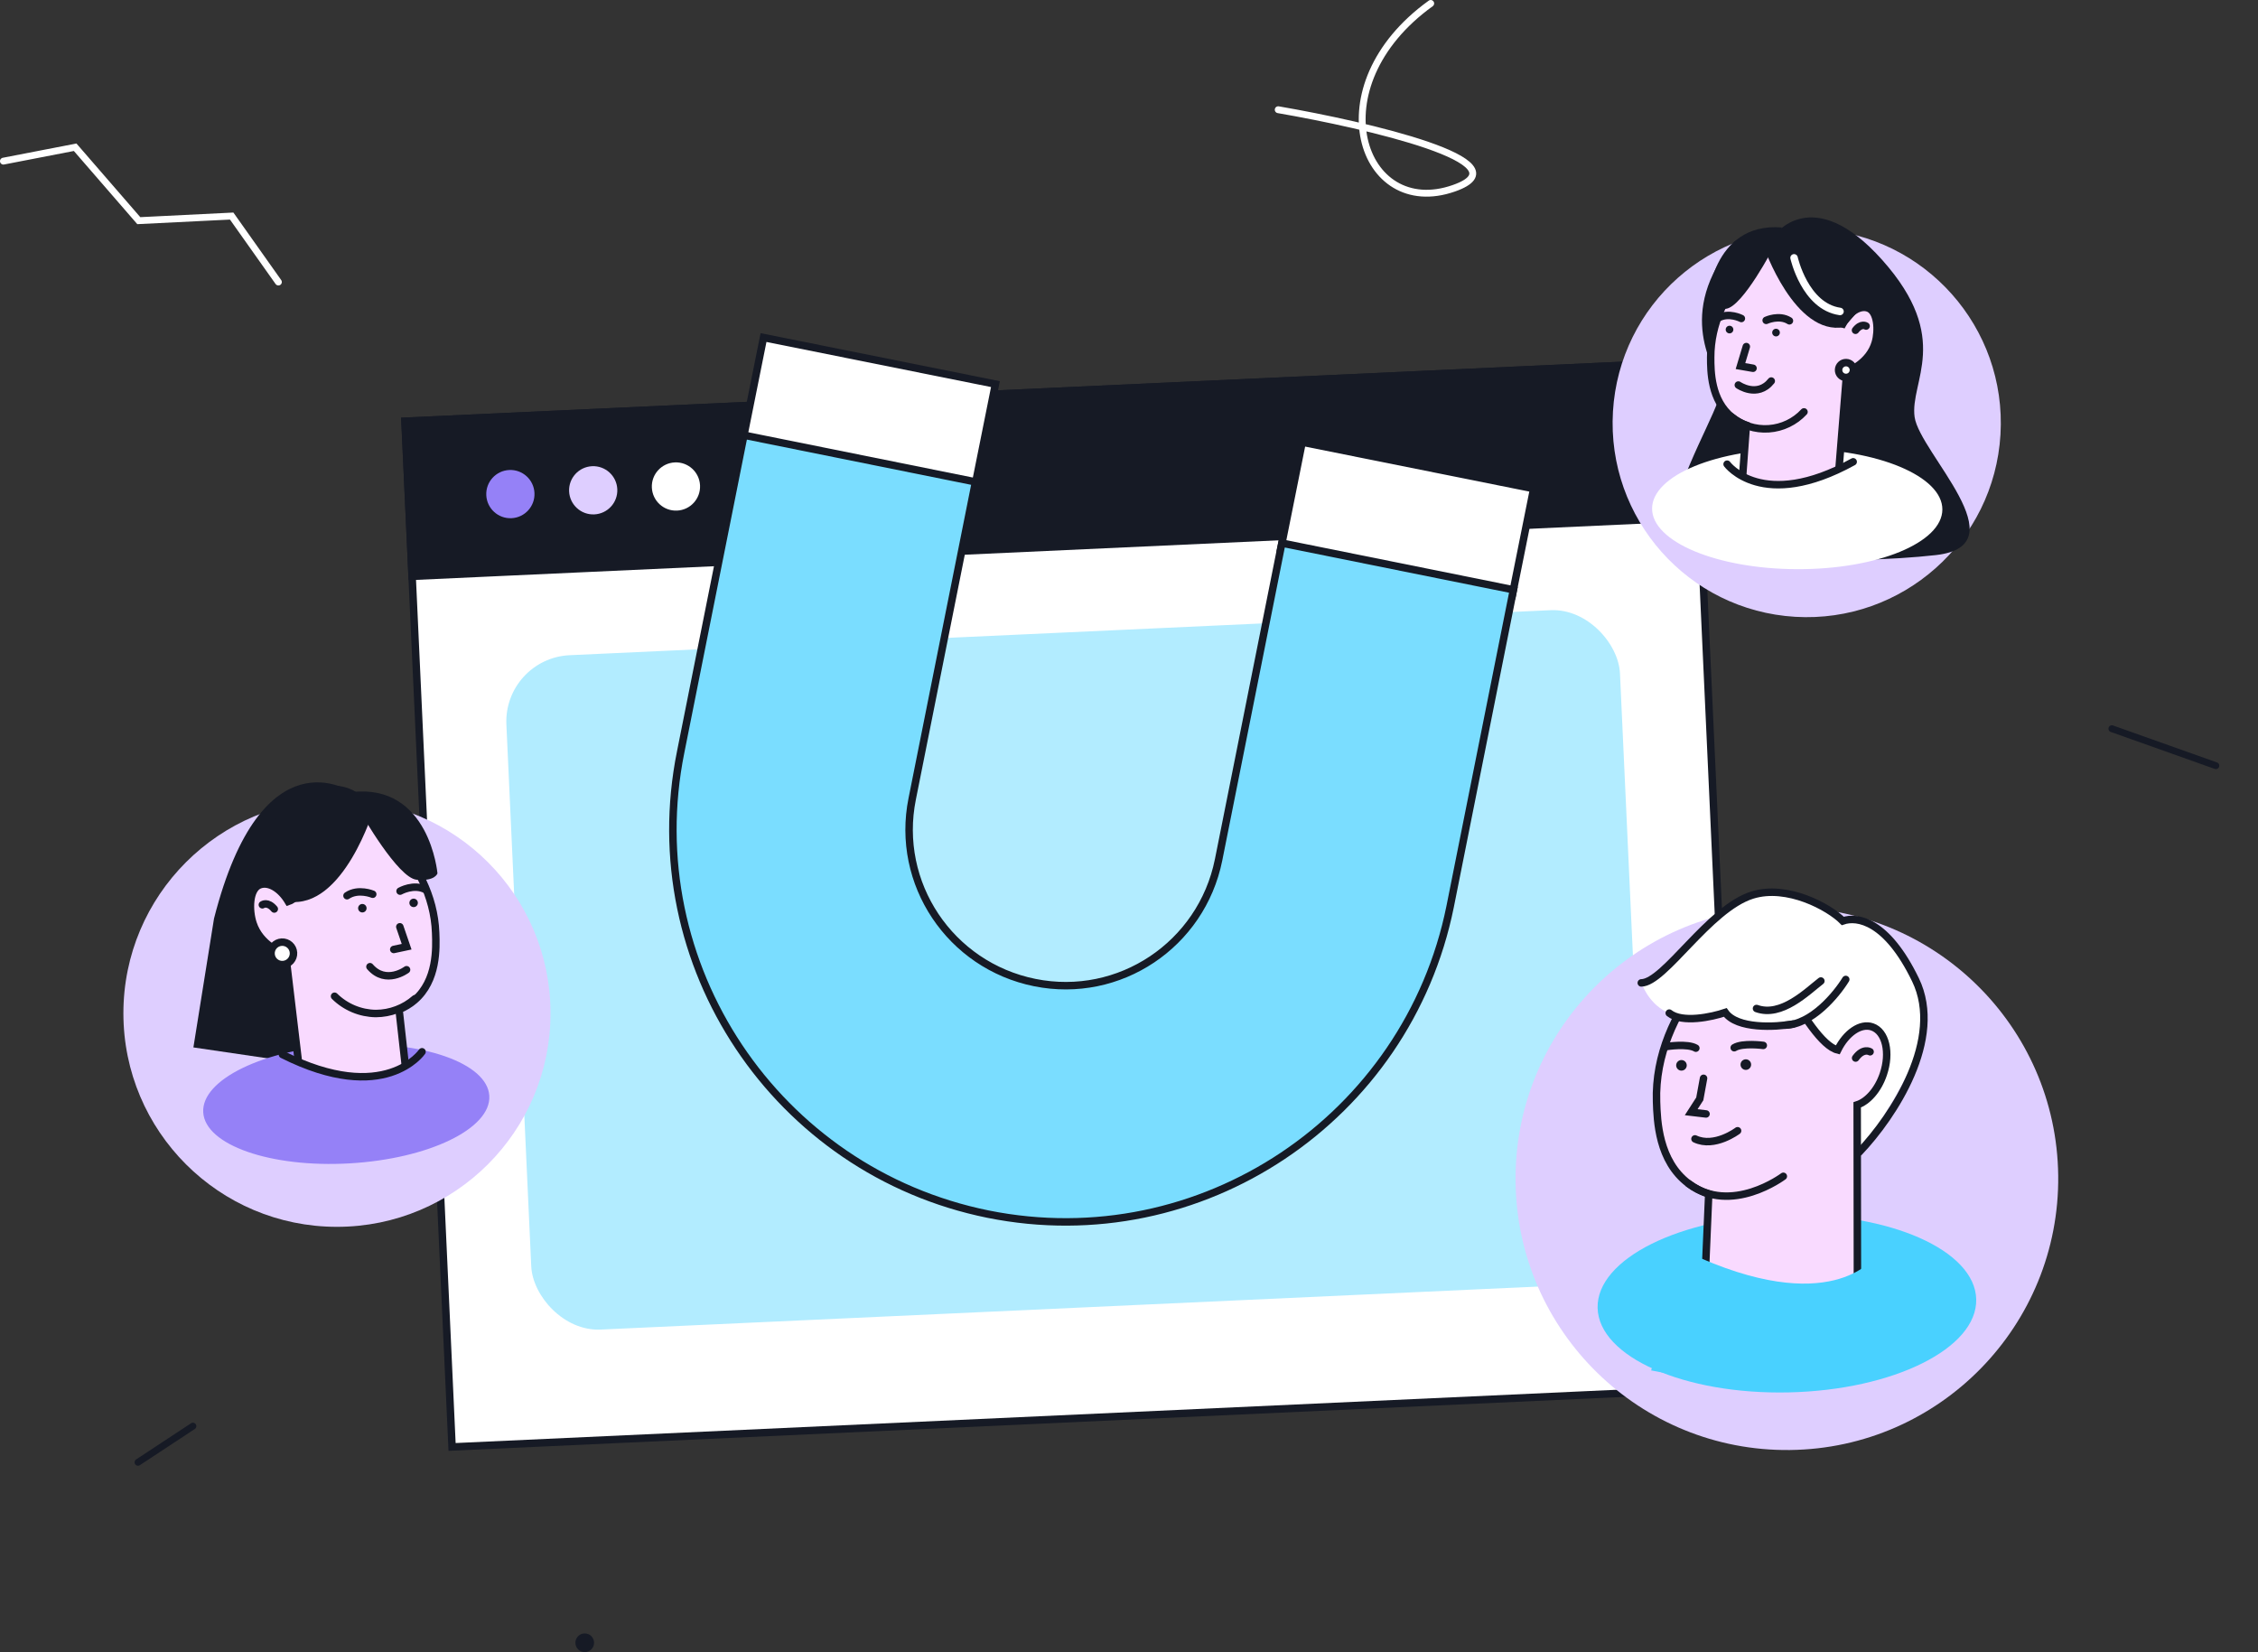 <?xml version="1.0" encoding="UTF-8"?> <svg xmlns="http://www.w3.org/2000/svg" width="604" height="442" viewBox="0 0 604 442" fill="none"><rect x="0" y="0" width="604" height="442" fill="#333333" stroke="none"/><path d="M452.902 96.864L108.336 112.676L120.926 387.035L465.492 371.224L452.902 96.864Z" fill="white" stroke="#161A25" stroke-width="2" stroke-miterlimit="10"></path><path d="M452.902 96.864L108.336 112.676L110.24 154.161L454.806 138.35L452.902 96.864Z" fill="#161A25" stroke="#161A25" stroke-width="2" stroke-miterlimit="10"></path><path d="M136.818 138.609C140.378 138.446 143.131 135.428 142.967 131.868C142.804 128.309 139.786 125.556 136.226 125.719C132.667 125.882 129.914 128.9 130.077 132.46C130.24 136.019 133.258 138.773 136.818 138.609Z" fill="#9581F7"></path><path d="M158.974 137.593C162.534 137.429 165.287 134.411 165.124 130.852C164.96 127.292 161.942 124.539 158.383 124.702C154.823 124.866 152.07 127.884 152.233 131.443C152.397 135.003 155.415 137.756 158.974 137.593Z" fill="#DECEFF"></path><path d="M181.107 136.577C184.667 136.414 187.42 133.396 187.256 129.836C187.093 126.277 184.075 123.523 180.515 123.687C176.956 123.85 174.203 126.868 174.366 130.428C174.529 133.987 177.547 136.74 181.107 136.577Z" fill="white"></path><rect x="134.641" y="176.071" width="298.191" height="180.573" rx="17.759" transform="rotate(-2.627 134.641 176.071)" fill="#B2ECFF"></rect><path d="M348.332 118.276L410.253 130.708L404.536 159.181L342.615 146.749L348.332 118.276Z" fill="white" stroke="#161A25" stroke-width="2"></path><path d="M204.238 90.289L266.272 102.745L260.555 131.218L198.521 118.762L204.238 90.289Z" fill="white" stroke="#161A25" stroke-width="2"></path><path d="M260.946 128.897L244.011 213.665C239.439 236.314 254.158 258.255 276.796 262.825C299.445 267.396 321.385 252.677 325.955 230.039L325.956 230.037L342.891 145.27L404.832 157.759L387.896 242.527C376.428 299.169 321.176 336.213 264.307 324.766L264.308 324.766C207.666 313.297 170.622 258.045 182.069 201.176L182.07 201.175L199.004 116.408L260.946 128.897Z" fill="#7ADDFF" stroke="#161A25" stroke-width="2"></path><circle cx="90.133" cy="271.036" r="57.125" fill="#DECEFF"></circle><path d="M94.001 211.877C94.001 211.877 70.084 195.305 57.244 245.713C55.407 257.196 53.57 268.681 51.734 280.168L97.3 286.869L94.001 211.877Z" fill="#161A25"></path><path d="M93.537 311.185C72.405 312.4 54.866 306.281 54.362 297.519C53.858 288.757 70.581 280.669 91.713 279.455C112.846 278.24 130.385 284.359 130.888 293.121C131.392 301.883 114.669 309.971 93.537 311.185Z" fill="#9581F7"></path><path d="M116.534 249.552C116.686 253.594 117.002 262.253 110.894 267.517C109.656 268.576 108.255 269.429 106.744 270.04L109.481 294.514C109.123 295.034 103.624 302.747 94.152 302.374C86.513 302.076 81.968 296.745 81.238 295.869C79.629 282.362 78.02 268.854 76.412 255.347C75.43 254.985 69.591 252.78 67.699 247.009C66.513 243.425 66.65 237.875 69.381 236.731C71.819 235.705 75.052 237.654 77.126 241.155C83.439 239.144 92.599 213.225 92.599 213.225C96.618 215.915 115.817 229.244 116.534 249.552Z" fill="#F9DAFF" stroke="#161A25" stroke-width="2" stroke-miterlimit="10" stroke-linecap="round"></path><path d="M70.181 242.017C70.181 242.017 71.578 241.007 73.367 243.145L70.181 242.017Z" fill="white"></path><path d="M70.181 242.017C70.181 242.017 71.578 241.007 73.367 243.145" stroke="#161A25" stroke-width="2" stroke-miterlimit="10" stroke-linecap="round"></path><path d="M89.49 266.481C92.439 269.392 96.399 271.048 100.542 271.102C104.393 271.086 108.109 269.68 111.007 267.142" stroke="#161A25" stroke-width="2" stroke-miterlimit="10" stroke-linecap="round"></path><path d="M96.99 244.065C96.365 244.101 95.829 243.623 95.793 242.998C95.757 242.372 96.234 241.836 96.86 241.8C97.485 241.764 98.021 242.242 98.057 242.868C98.093 243.493 97.615 244.029 96.99 244.065Z" fill="#161A25"></path><path d="M110.709 242.64C110.083 242.676 109.547 242.198 109.511 241.573C109.475 240.948 109.953 240.412 110.579 240.376C111.204 240.34 111.74 240.818 111.776 241.443C111.812 242.068 111.334 242.604 110.709 242.64Z" fill="#161A25"></path><path d="M69.036 306.838L89.35 309.902L117.401 304.239L112.889 281.334C112.889 281.334 110.832 284.654 105.064 286.384C103.945 286.72 102.8 286.968 101.642 287.124C96.367 287.876 88.904 287.269 78.582 283.299C77.593 282.925 76.57 282.51 75.527 282.064L75.214 281.932C73.157 290.232 71.097 298.534 69.036 306.838Z" fill="#9581F7"></path><path d="M99.704 239.195C99.704 239.195 95.814 237.546 92.823 239.59" stroke="#161A25" stroke-width="2" stroke-miterlimit="10" stroke-linecap="round"></path><path d="M107.016 238.364C107.016 238.364 110.692 236.28 113.86 237.97" stroke="#161A25" stroke-width="2" stroke-miterlimit="10" stroke-linecap="round"></path><path d="M108.751 259.388C108.751 259.388 103.234 263.551 98.96 258.578" stroke="#161A25" stroke-width="2" stroke-miterlimit="10" stroke-linecap="round"></path><path d="M106.949 247.906L108.772 253.232L105.325 253.967" stroke="#161A25" stroke-width="2" stroke-miterlimit="10" stroke-linecap="round"></path><path d="M100.007 216.363C100.007 216.363 91.888 243.347 77.087 241.158L65.871 229.237C65.871 229.237 85.507 197.041 100.007 216.363Z" fill="#161A25"></path><path d="M96.588 217.527C96.588 217.527 106.434 234.845 111.43 235.313C116.426 235.782 117.019 233.613 117.019 233.613C117.019 233.613 114.886 209.434 93.997 211.877L96.588 217.527Z" fill="#161A25"></path><path d="M75.676 258.019C74.017 258.114 72.594 256.846 72.499 255.186C72.403 253.527 73.671 252.104 75.331 252.009C76.99 251.913 78.413 253.181 78.509 254.841C78.604 256.501 77.336 257.923 75.676 258.019Z" fill="white" stroke="#161A25" stroke-width="2" stroke-miterlimit="10" stroke-linecap="round"></path><path d="M112.886 281.335C112.886 281.335 103.016 295.879 75.543 282.064" stroke="#161A25" stroke-width="2" stroke-miterlimit="10" stroke-linecap="round"></path><circle cx="483.284" cy="113.159" r="51.921" transform="rotate(3.389 483.284 113.159)" fill="#DECEFF"></circle><path d="M474.543 63.051C474.543 63.051 484.733 48.495 503.521 69.582C522.309 90.671 510.779 102.027 512.15 111.576C513.521 121.125 540.483 145.921 517.837 148.476C495.191 151.031 442.926 151.465 447.876 135.436C452.826 119.406 461.497 106.576 460.262 102.872C459.027 99.168 447.608 83.854 464.104 64.455L477.968 61.991" fill="#161A25"></path><path d="M480.692 152.247C502.133 152.319 519.539 145.169 519.569 136.279C519.598 127.389 502.241 120.124 480.799 120.053C459.358 119.982 441.953 127.131 441.923 136.021C441.893 144.911 459.251 152.176 480.692 152.247Z" fill="white"></path><path d="M457.598 95.616C457.601 99.269 457.615 107.092 463.308 111.631C464.463 112.542 465.756 113.262 467.139 113.764L465.516 135.936C465.856 136.398 471.09 143.167 479.624 142.503C486.5 141.971 490.423 136.998 491.046 136.188C492.031 123.945 493.016 111.702 494 99.459C494.897 99.094 500.088 96.908 501.619 91.636C502.565 88.361 502.25 83.358 499.746 82.42C497.511 81.578 494.661 83.449 492.911 86.679C487.134 85.077 477.968 61.99 477.968 61.99C474.424 64.579 457.555 77.268 457.598 95.616Z" fill="#F9DAFF" stroke="#161A25" stroke-width="2" stroke-miterlimit="10" stroke-linecap="round"></path><path d="M499.168 87.216C499.168 87.216 497.874 86.352 496.333 88.343L499.168 87.216Z" fill="white"></path><path d="M499.168 87.216C499.168 87.216 497.874 86.352 496.333 88.343" stroke="#161A25" stroke-width="2" stroke-miterlimit="10" stroke-linecap="round"></path><path d="M482.555 110.176C480.102 112.831 476.727 114.447 473.121 114.692C469.515 114.937 465.952 113.793 463.163 111.493" stroke="#161A25" stroke-width="2" stroke-miterlimit="10" stroke-linecap="round"></path><path d="M475.055 89.985C475.62 89.996 476.087 89.546 476.098 88.981C476.109 88.415 475.659 87.948 475.094 87.938C474.529 87.927 474.062 88.376 474.051 88.942C474.04 89.507 474.489 89.974 475.055 89.985Z" fill="#161A25"></path><path d="M462.617 89.178C463.183 89.189 463.65 88.74 463.661 88.174C463.671 87.609 463.222 87.142 462.656 87.131C462.091 87.12 461.624 87.57 461.613 88.135C461.602 88.7 462.052 89.167 462.617 89.178Z" fill="#161A25"></path><path d="M502.442 145.666L484.22 149.133L458.714 144.992L461.994 124.158C461.994 124.158 463.964 127.083 469.229 128.444C470.25 128.709 471.291 128.893 472.342 128.993C477.127 129.49 483.84 128.684 493.016 124.746C493.896 124.374 494.804 123.964 495.73 123.526L496.008 123.396C498.151 130.825 500.296 138.248 502.442 145.666Z" fill="white"></path><path d="M472.439 85.692C472.439 85.692 475.892 84.07 478.661 85.812" stroke="#161A25" stroke-width="2" stroke-miterlimit="10" stroke-linecap="round"></path><path d="M465.804 85.192C465.804 85.192 462.416 83.439 459.587 85.073" stroke="#161A25" stroke-width="2" stroke-miterlimit="10" stroke-linecap="round"></path><path d="M464.992 102.991C464.992 102.991 470.113 106.556 473.798 101.921" stroke="#161A25" stroke-width="2" stroke-miterlimit="10" stroke-linecap="round"></path><path d="M471.773 65.918C471.773 65.918 480.03 89.984 493.31 87.497L502.995 76.348C502.995 76.348 484.189 47.977 471.773 65.918Z" fill="#161A25"></path><path d="M474.485 66.032C474.485 66.032 466.209 82.026 461.718 82.593C457.228 83.16 456.616 81.28 456.616 81.28C456.616 81.28 457.706 59.351 476.638 60.839L474.485 66.032Z" fill="#161A25"></path><path d="M461.991 124.157C461.991 124.157 471.399 136.933 495.71 123.525" stroke="#161A25" stroke-width="2" stroke-miterlimit="10" stroke-linecap="round"></path><path d="M479.898 68.967C479.898 68.967 482.79 81.967 492.191 83.312" stroke="white" stroke-width="2" stroke-miterlimit="10" stroke-linecap="round"></path><path d="M493.754 100.965C494.851 100.986 495.757 100.114 495.778 99.016C495.799 97.919 494.927 97.013 493.83 96.992C492.733 96.971 491.827 97.843 491.806 98.941C491.785 100.037 492.657 100.944 493.754 100.965Z" fill="white" stroke="#161A25" stroke-width="2" stroke-miterlimit="10" stroke-linecap="round"></path><path d="M467.128 92.708L465.564 97.92L468.921 98.503" stroke="#161A25" stroke-width="2" stroke-miterlimit="10" stroke-linecap="round"></path><circle cx="477.978" cy="315.279" r="72.583" transform="rotate(-0.649 477.978 315.279)" fill="#DECEFF"></circle><path d="M488.214 313.257C488.838 313.915 489.666 314.341 490.563 314.468C493.337 314.748 495.795 311.186 497.203 308.999C509.776 289.398 516.064 279.621 513.781 267.754C513.236 264.95 510.639 251.444 500.491 247.504C488.889 242.966 467.418 252.175 468.201 264.908C468.772 274.163 488.214 313.257 488.214 313.257Z" fill="white"></path><path d="M478.527 372.444C450.561 373.078 427.649 362.959 427.351 349.843C427.054 336.726 449.483 325.578 477.449 324.944C505.415 324.309 528.327 334.428 528.625 347.545C528.922 360.662 506.493 371.81 478.527 372.444Z" fill="#49D1FF"></path><path d="M443.116 294.696C443.282 299.754 443.623 310.569 451.684 316.595C453.316 317.811 455.136 318.753 457.071 319.383L455.745 350.111C461.215 355.465 468.535 358.509 476.188 358.614C483.841 358.719 491.241 355.875 496.856 350.673L496.784 295.536C499.576 294.625 502.351 291.535 503.774 287.339C505.74 281.573 504.423 275.914 500.798 274.678C497.672 273.608 493.811 276.314 491.574 280.854C483.465 278.891 469.853 247.39 469.853 247.39C465.069 251.079 442.284 269.332 443.116 294.696Z" fill="#F9DAFF" stroke="#161A25" stroke-width="2" stroke-miterlimit="10" stroke-linecap="round"></path><path d="M500.237 281.334C500.237 281.334 498.403 280.202 496.364 283.012L500.237 281.334Z" fill="white"></path><path d="M500.237 281.334C500.237 281.334 498.403 280.202 496.364 283.012" stroke="#161A25" stroke-width="2" stroke-miterlimit="10" stroke-linecap="round"></path><path d="M467.014 286.184C466.232 286.193 465.591 285.566 465.582 284.783C465.573 284.001 466.2 283.36 466.982 283.351C467.764 283.342 468.406 283.969 468.414 284.751C468.423 285.534 467.796 286.175 467.014 286.184Z" fill="#161A25"></path><path d="M449.795 286.379C449.013 286.388 448.372 285.761 448.363 284.979C448.354 284.196 448.981 283.555 449.763 283.546C450.546 283.537 451.187 284.164 451.196 284.947C451.205 285.729 450.578 286.37 449.795 286.379Z" fill="#161A25"></path><path d="M501.258 336.419C501.258 336.419 489.614 352.935 451.428 334.975C448.185 345.504 444.931 356.033 441.667 366.561L468.329 371.708L505.82 366.061L501.258 336.419Z" fill="#49D1FF"></path><path d="M477.031 314.644C477.031 314.644 463.078 325.153 451.68 316.596" stroke="#161A25" stroke-width="2" stroke-miterlimit="10" stroke-linecap="round"></path><path d="M471.667 279.632C471.667 279.632 466.101 278.878 463.89 280.25" stroke="#161A25" stroke-width="2" stroke-miterlimit="10" stroke-linecap="round"></path><path d="M445.838 279.926C445.838 279.926 451.393 279.045 453.626 280.367" stroke="#161A25" stroke-width="2" stroke-miterlimit="10" stroke-linecap="round"></path><path d="M464.789 302.462C464.789 302.462 458.615 307.132 453.395 304.638" stroke="#161A25" stroke-width="2" stroke-miterlimit="10" stroke-linecap="round"></path><path d="M455.69 288.43L454.678 293.937L452.383 297.496L456.35 297.965" stroke="#161A25" stroke-width="2" stroke-miterlimit="10" stroke-linecap="round"></path><path d="M501.541 252.349C481.862 237.627 471.707 237.166 466.035 240.095C461.903 242.228 459.987 246.242 449.5 254.915C445.29 258.403 441.615 261.044 439.089 262.816C439.888 265.149 441.27 267.24 443.104 268.888C447.64 272.869 454.661 273.536 461.301 270.908C464.147 272.255 467.125 273.304 470.187 274.038C476.687 275.521 481.848 272.824 484.04 271.904C495.853 266.882 500.59 254.951 501.541 252.349Z" fill="white"></path><path d="M497.336 308.171C506.567 298.467 520.032 277.871 512.381 262.079C504.73 246.288 496.816 245.002 492.939 246.343C489.265 242.623 478.04 236.51 468.732 239.418C457.099 243.052 445.258 262.839 439.032 262.91" stroke="#161A25" stroke-width="2" stroke-linecap="round"></path><path d="M479.623 273.92C474.898 274.752 464.656 275.296 461.492 270.817C457.938 272.025 449.967 273.75 446.511 270.987" stroke="#161A25" stroke-width="2" stroke-linecap="round"></path><path d="M493.727 261.99C491.277 266.006 484.61 274.072 477.539 274.211" stroke="#161A25" stroke-width="2" stroke-linecap="round"></path><path d="M487.07 262.404C483.347 265.279 476.508 272.159 469.855 269.76" stroke="#161A25" stroke-width="2" stroke-linecap="round"></path><path d="M36.914 391.146L51.606 381.468" stroke="#161A25" stroke-width="1.833" stroke-linecap="round"></path><path d="M0.913 43.102L20.102 39.385L37.125 59.022L61.972 57.793L74.469 75.44" stroke="white" stroke-width="1.833" stroke-linecap="round"></path><path d="M564.914 194.917L592.728 204.806" stroke="#161A25" stroke-width="1.833" stroke-linecap="round"></path><circle cx="156.413" cy="439.416" r="2.499" fill="#161A25"></circle><path d="M341.914 29.349C365.813 33.469 408.667 43.441 388.888 50.364C364.165 59.017 351.803 23.168 382.708 0.917" stroke="white" stroke-width="1.833" stroke-linecap="round"></path></svg> 
